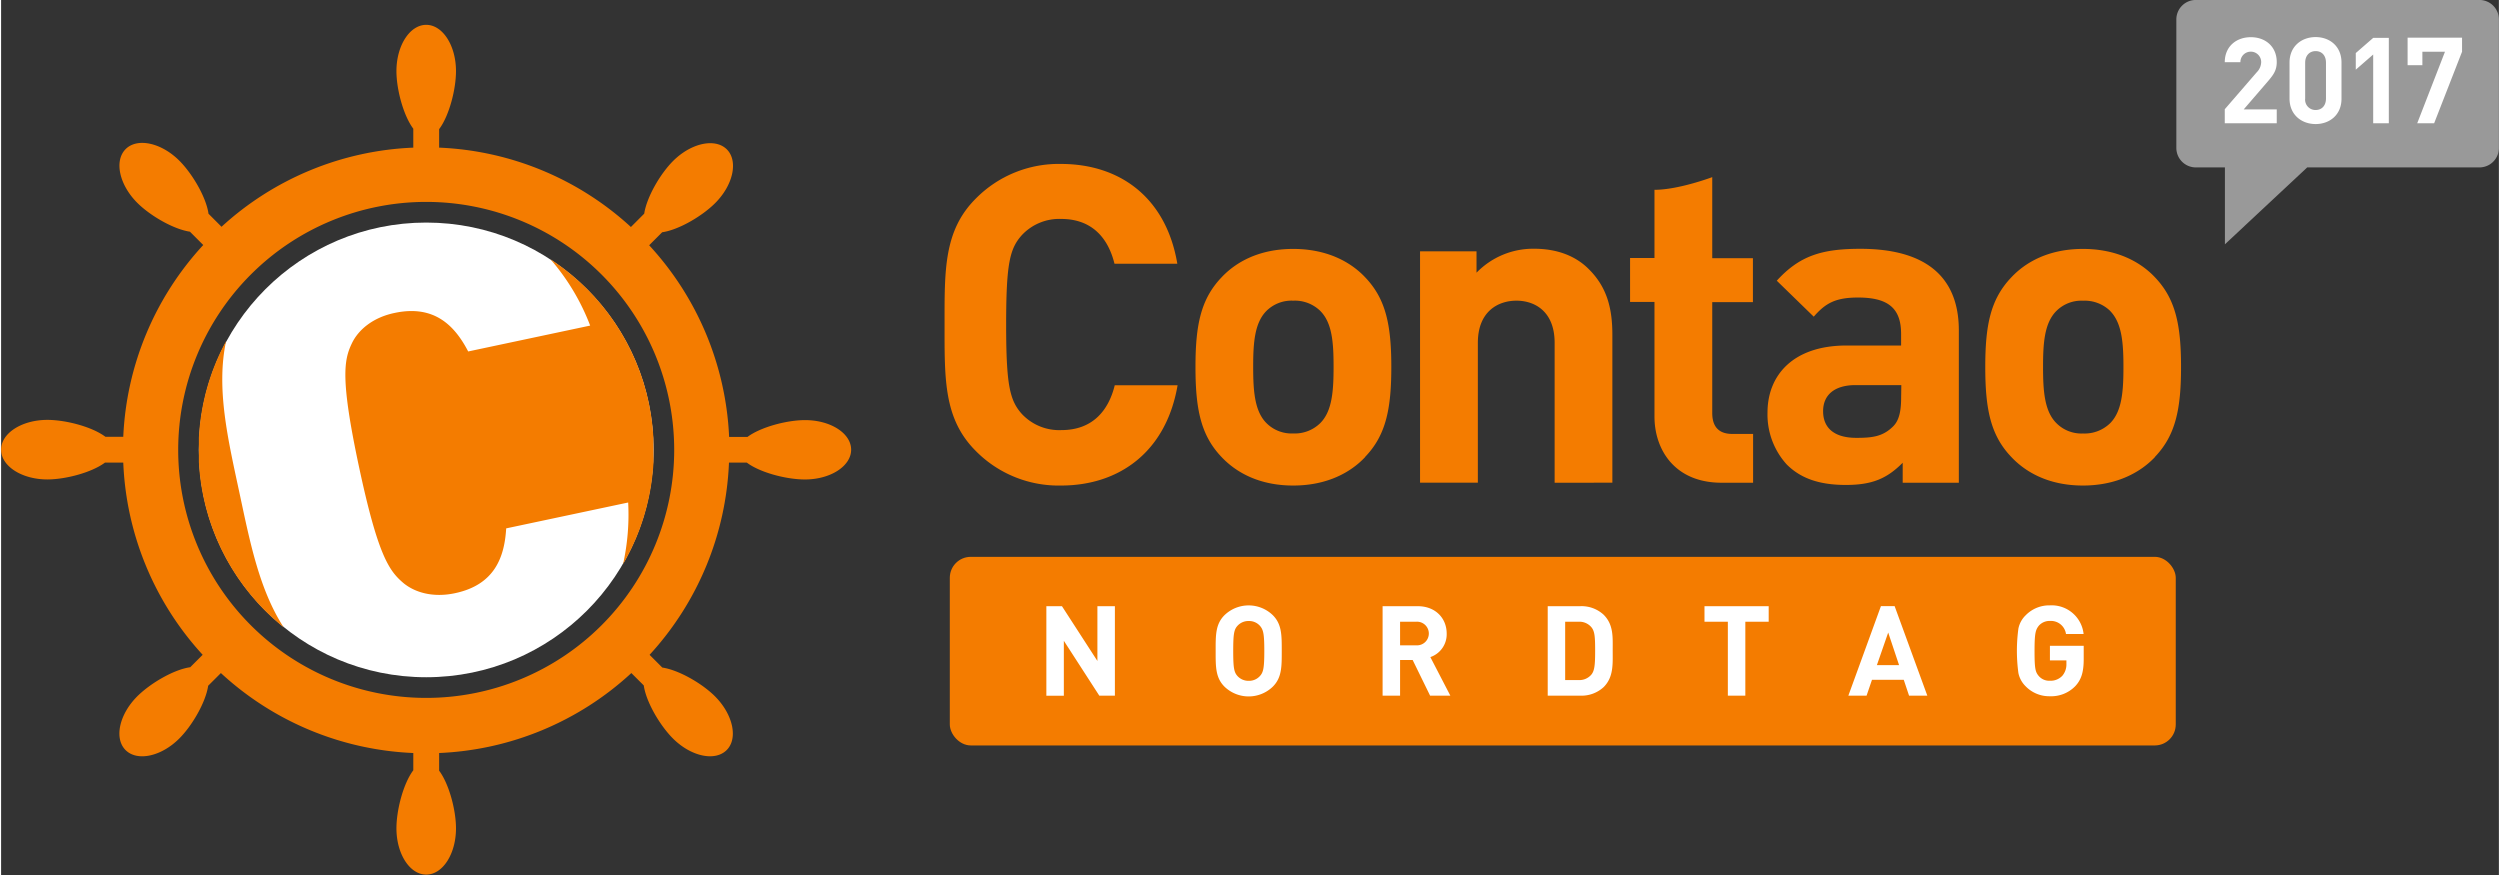 <?xml version="1.0" encoding="UTF-8"?>
<svg xmlns="http://www.w3.org/2000/svg" width="300" height="105" viewBox="0 0 675.72 236.71"><rect x="0" y="0" width="675.72" height="236.71" fill="#333333" stroke="none"/><rect x="256.65" y="150.64" width="331.65" height="51.02" rx="5.67" ry="5.67" fill="#f47c00"/><path d="M286.72 131.35a31.45 31.45 0 0 1-23.07-9.38c-8.64-8.65-8.42-19.34-8.42-34.1s-.23-25.46 8.42-34.12a31.5 31.5 0 0 1 23.07-9.4c16 0 28.47 9.13 31.48 27h-17c-1.68-6.85-6-12.12-14.41-12.12a13.84 13.84 0 0 0-10.68 4.41c-3.25 3.64-4.22 7.7-4.22 24.17s1 20.51 4.22 24.14a13.83 13.83 0 0 0 10.75 4.4c8.41 0 12.73-5.28 14.41-12.12h17c-3.08 17.94-15.7 27.12-31.55 27.12zm82.28-7.69c-3.84 4.09-10.21 7.69-19.46 7.69s-15.5-3.61-19.35-7.69c-5.64-5.88-7.08-13-7.08-24.38s1.44-18.38 7.08-24.28c3.85-4.08 10.1-7.66 19.35-7.66S365.15 70.92 369 75c5.65 5.89 7.09 13 7.09 24.28s-1.43 18.45-7.09 24.33zM356.86 84.1a9.86 9.86 0 0 0-7.32-2.76 9.63 9.63 0 0 0-7.22 2.76c-3.23 3.25-3.6 8.64-3.6 15.14s.37 12 3.6 15.23a9.6 9.6 0 0 0 7.22 2.79 9.83 9.83 0 0 0 7.32-2.79c3.25-3.24 3.61-8.76 3.61-15.23s-.35-11.89-3.61-15.14zm63.41 46.49V92.74c0-8.53-5.4-11.4-10.33-11.4s-10.44 2.87-10.44 11.4v37.84h-15.64V67.99h15.28v5.78a21.33 21.33 0 0 1 15.6-6.48c6.26 0 11.3 2 14.78 5.53 5.06 5 6.37 10.9 6.37 17.76v40zm45.16 0c-12.73 0-18.15-9-18.15-17.91v-31h-6.6V69.8h6.6V51.35c6.53 0 15.63-3.43 15.63-3.43v21.93h11v11.89h-11v30c0 3.6 1.69 5.65 5.42 5.65h5.63v13.21zm49 0v-5.4c-4.2 4.22-8.16 6-15.37 6s-12.25-1.79-16-5.54a20.08 20.08 0 0 1-5.2-14.06c0-10 6.84-18.12 21.38-18.12H514v-3.12c0-6.83-3.34-9.86-11.63-9.86-6 0-8.77 1.45-12 5.18l-10-9.73c6.13-6.73 12.14-8.63 22.59-8.63 17.54 0 26.66 7.43 26.66 22.09v41.2zm-.37-26.41h-12.39c-5.65 0-8.77 2.63-8.77 7.06s2.88 7.21 9 7.21c4.31 0 7.09-.34 9.84-3 1.67-1.57 2.27-4.07 2.27-7.93zm68.63 19.45c-3.83 4.07-10.25 7.72-19.5 7.72s-15.5-3.61-19.34-7.69c-5.65-5.88-7.08-13-7.08-24.38S538.2 80.9 543.85 75c3.84-4.08 10.09-7.66 19.34-7.66s15.63 3.58 19.47 7.66c5.64 5.89 7.07 13 7.07 24.28s-1.43 18.45-7.07 24.33zm-12.13-39.52a9.91 9.91 0 0 0-7.34-2.76 9.56 9.56 0 0 0-7.2 2.76c-3.25 3.25-3.62 8.64-3.62 15.14s.37 12 3.62 15.23a9.53 9.53 0 0 0 7.2 2.79 9.88 9.88 0 0 0 7.34-2.79c3.23-3.24 3.59-8.76 3.59-15.23s-.4-11.9-3.62-15.15z" fill="#f47c00"/><path d="M297.09 188.19l-9.59-14.84v14.86h-4.73v-24.22h4.22l9.59 14.82v-14.82h4.73v24.21zM344.04 185.75a9.4 9.4 0 0 1-13.09 0c-2.45-2.45-2.38-5.47-2.38-9.66s-.07-7.21 2.38-9.66a9.4 9.4 0 0 1 13.09 0c2.45 2.45 2.41 5.47 2.41 9.66s.04 7.21-2.41 9.66zm-3.5-16.46a3.93 3.93 0 0 0-3-1.29 4 4 0 0 0-3.06 1.29c-.92 1-1.16 2.14-1.16 6.8s.24 5.78 1.16 6.8a4 4 0 0 0 3.06 1.29 3.93 3.93 0 0 0 3-1.29c.92-1 1.19-2.14 1.19-6.8s-.27-5.74-1.19-6.8zM386.58 188.19l-4.72-9.65h-3.4v9.66h-4.73v-24.21h9.49c4.93 0 7.85 3.37 7.85 7.41a6.52 6.52 0 0 1-4.42 6.36l5.41 10.44zm-3.67-20h-4.45v6.39h4.4a3.2 3.2 0 1 0 0-6.39zM433.53 185.88a8.82 8.82 0 0 1-6.39 2.31h-8.74v-24.2h8.74a8.82 8.82 0 0 1 6.39 2.31c2.72 2.72 2.45 6.05 2.45 9.69s.27 7.17-2.45 9.89zm-3.3-16.18a4.22 4.22 0 0 0-3.54-1.5h-3.57v15.77h3.57a4.22 4.22 0 0 0 3.54-1.5c.88-1.09 1-2.82 1-6.49s-.11-5.19-1-6.28zM471.86 168.2v20h-4.73v-20h-6.32v-4.21h17.37v4.21zM516.15 188.19l-1.43-4.28h-8.6l-1.46 4.28h-4.93l8.81-24.21h3.71l8.84 24.21zm-5.64-17.07l-3.06 8.81h6zM561.1 185.64a9.07 9.07 0 0 1-6.84 2.71 8.87 8.87 0 0 1-6.53-2.65 7 7 0 0 1-2-3.64 44.56 44.56 0 0 1 0-12 6.87 6.87 0 0 1 2-3.64 8.87 8.87 0 0 1 6.53-2.65 8.67 8.67 0 0 1 9.11 7.75h-4.76a4.12 4.12 0 0 0-4.35-3.54 3.85 3.85 0 0 0-3 1.29c-.88 1.12-1.16 2-1.16 6.8s.2 5.71 1.16 6.83a3.74 3.74 0 0 0 3 1.26 4.36 4.36 0 0 0 3.37-1.36 4.76 4.76 0 0 0 1.09-3.23v-.92h-4.46v-3.94h9.14v3.54c.01 3.55-.64 5.63-2.3 7.39z" fill="#fff"/><path d="M670.42 45.29h-46.56l-22.26 20.8v-20.8h-7.84a5.27 5.27 0 0 1-5.3-5.25V5.24a5.27 5.27 0 0 1 5.3-5.25h76.66a5.27 5.27 0 0 1 5.3 5.25v34.81a5.27 5.27 0 0 1-5.3 5.24z" fill="#999"/><path d="M601.56 33.35v-3.8l8.65-10a4 4 0 0 0 1.2-2.8 2.81 2.81 0 1 0-5.62.07h-4.23c0-4.23 3.09-6.76 7.06-6.76s7 2.57 7 6.73c0 2.24-.88 3.45-2.47 5.3l-6.47 7.51h8.94v3.75zM626.14 33.56c-3.77 0-7.06-2.47-7.06-6.89v-9.75c0-4.42 3.28-6.89 7.06-6.89s7 2.47 7 6.89v9.75c.02 4.42-3.23 6.89-7 6.89zm2.8-16.58c0-2-1.14-3.15-2.8-3.15s-2.83 1.2-2.83 3.15v9.66a2.8 2.8 0 0 0 2.83 3.12c1.66 0 2.8-1.17 2.8-3.12zM641.71 33.35v-18.6l-4.71 4.1v-4.5l4.71-4.1h4.23v23.1zM658.2 33.35h-4.58L661.13 14h-6.11v3.64h-4v-7.45h14.73v3.8z" fill="#fff"/><circle cx="115" cy="121.71" r="61.5" fill="#fff"/><path d="M217.49 113.65c-4.93 0-12 1.88-15.59 4.56h-4.95a81.77 81.77 0 0 0-21.63-51.86l3.52-3.52c4.45-.63 10.81-4.35 14.34-7.89 4.88-4.88 6.29-11.4 3.15-14.53s-9.65-1.74-14.54 3.14c-3.49 3.49-7.14 9.79-7.81 14.25l-3.6 3.61a81.68 81.68 0 0 0-51.88-21.47v-5c2.7-3.58 4.56-10.72 4.56-15.71 0-6.91-3.61-12.51-8.05-12.51s-8.06 5.6-8.06 12.51c0 4.93 1.87 12 4.56 15.59v5.12a81.69 81.69 0 0 0-51.88 21.41l-3.52-3.53c-.62-4.44-4.35-10.81-7.88-14.34-4.89-4.89-11.4-6.29-14.54-3.14s-1.73 9.65 3.15 14.53c3.49 3.49 9.79 7.14 14.25 7.81l3.6 3.6a81.72 81.72 0 0 0-21.64 51.88h-4.83c-3.59-2.7-10.72-4.57-15.71-4.57C5.6 113.59 0 117.2 0 121.65s5.6 8.05 12.51 8.05c4.93 0 12-1.87 15.6-4.56h4.94a81.74 81.74 0 0 0 21.48 52l-3.36 3.36c-4.45.62-10.81 4.36-14.34 7.88-4.88 4.88-6.3 11.4-3.15 14.54s9.66 1.74 14.54-3.15c3.49-3.49 7.14-9.79 7.8-14.26l3.44-3.43a81.73 81.73 0 0 0 52.05 21.63v4.67c-2.7 3.59-4.56 10.72-4.56 15.71 0 6.92 3.6 12.51 8.06 12.51s8.05-5.59 8.05-12.51c0-4.93-1.87-12-4.56-15.6v-4.78a81.73 81.73 0 0 0 52-21.63l3.36 3.35c.62 4.45 4.36 10.81 7.88 14.34 4.88 4.88 11.39 6.29 14.54 3.15s1.73-9.65-3.15-14.54c-3.49-3.49-9.8-7.13-14.26-7.79l-3.44-3.44a81.71 81.71 0 0 0 21.48-52h4.83c3.59 2.71 10.73 4.56 15.71 4.56 6.91 0 12.51-3.61 12.51-8.05s-5.56-8.01-12.47-8.01zm-35.4 8.06A67.09 67.09 0 1 1 115 54.62a67.09 67.09 0 0 1 67.09 67.08zM64.44 133.14c2.87 13.42 5.37 26.29 12 36.57a61.46 61.46 0 0 1-22.94-44.76v-6.5a61.23 61.23 0 0 1 7.36-26.16c-2.72 12.83.5 26.46 3.58 40.85zm112.06-8.18a61.21 61.21 0 0 1-8.24 27.66 62.09 62.09 0 0 0 1.38-16.68l-33 7c-.46 7.79-3.12 15.28-13.88 17.54-5.93 1.26-10.89-.2-14-2.82-3.79-3.24-6.82-7.41-11.93-31.34s-4.07-29-1.93-33.45c1.74-3.64 5.67-7 11.6-8.22 10.75-2.27 16.25 3.5 19.86 10.43l33-7a59.89 59.89 0 0 0-10.75-17.95 61.53 61.53 0 0 1 27.85 48.32z" fill="#f47c00"/></svg>

